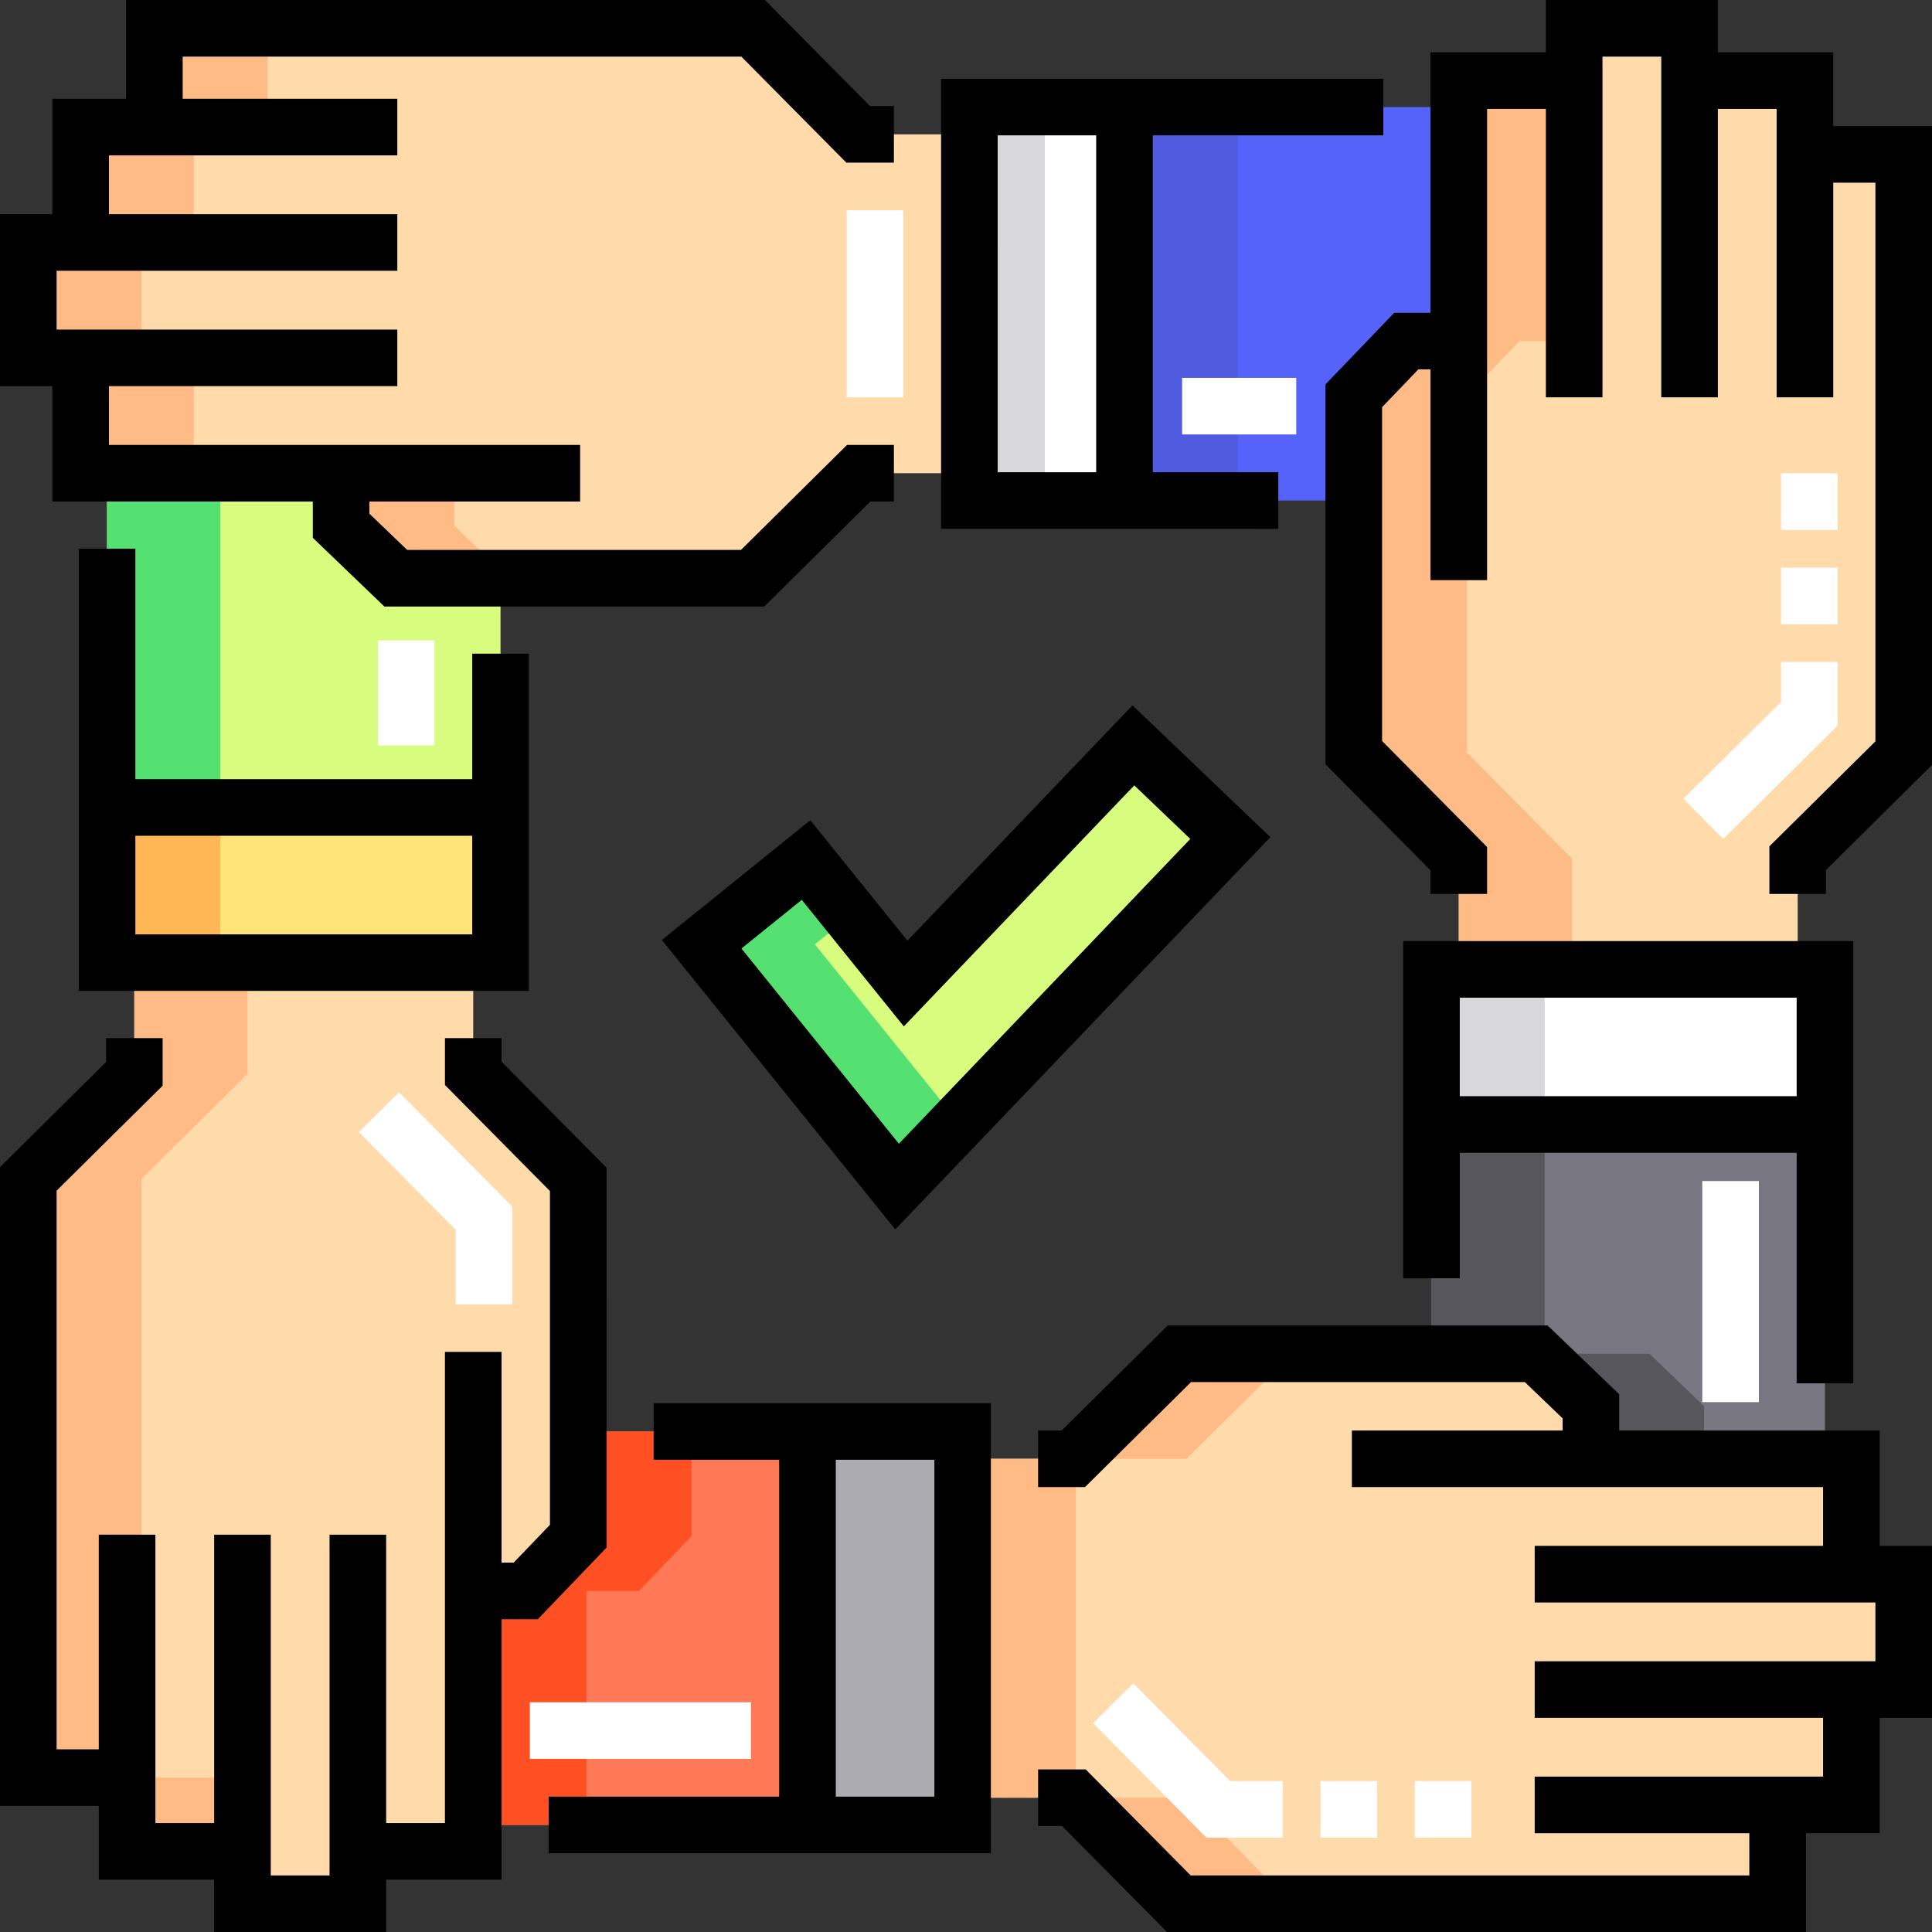 <svg xmlns="http://www.w3.org/2000/svg" xmlns:xlink="http://www.w3.org/1999/xlink" width="366" height="366" viewBox="0 0 183 183"><rect x="0" y="0" width="183" height="183" fill="#333333" stroke="none"/><defs><path id="hxkua" d="M1109.972 1949.393l-18.512-22.953 9.89-7.976 9.433 11.697 21.572-22.561 9.183 8.78z"/><path id="hxkub" d="M1039.623 1849.037h-6.985v10.93h-4.958v10.929h4.958v10.93h24.672v4.972l5.18 4.973h33.798l10.044-9.946h10.487v-32.1h-10.536l-9.946-10.045h-56.714z"/><path id="hxkuc" d="M1116.82 1847.14h14.692v37.27h-14.692z"/><path id="hxkud" d="M1193.376 2007.964h6.985v-10.929h4.958v-10.93h-4.958v-10.929h-24.672v-4.973l-5.18-4.973h-33.798l-10.044 9.946h-10.487v32.101h10.536l9.946 10.044h56.714z"/><path id="hxkue" d="M1116.182 2009.86h-14.692v-37.27h14.692z"/><path id="hxkuf" d="M1037.037 2005.376v6.985h10.93v4.958h10.929v-4.958h10.93v-24.672h4.972l4.973-5.18v-33.798l-9.946-10.044v-10.487h-32.1v10.536l-10.045 9.946v56.714z"/><path id="hxkug" d="M1035.14 1928.182v-14.692h37.27v14.692z"/><path id="hxkuh" d="M1195.964 1851.623v-6.985h-10.929v-4.958h-10.93v4.958h-10.929v24.672h-4.973l-4.973 5.18v33.798l9.946 10.044v10.487h32.101v-10.536l10.044-9.946v-56.714z"/><path id="hxkui" d="M1197.86 1928.82v14.692h-37.27v-14.692z"/><path id="hxkuj" d="M1153.226 1874.49l4.973-5.18h4.974v-22.17h-31.663v37.27h21.716z"/><path id="hxkuk" d="M1170.51 1965.226l5.18 4.973v4.974h22.17v-31.663h-37.27v21.716z"/><path id="hxkul" d="M1079.776 1972.59v9.92l-4.973 5.18h-4.973v22.17h31.663v-37.27z"/><path id="hxkum" d="M1062.49 1891.776l-5.18-4.973v-4.973h-22.17v31.663h37.27v-21.717z"/><path id="hxkun" d="M1102.183 1926.446l3.392-2.736-4.226-5.24-9.889 7.976 18.512 22.954 5.816-6.084z"/><path id="hxkuo" d="M1038.403 1870.896v-10.93h4.957v-10.929h6.986v-9.357h-10.723v9.357h-6.985v10.93h-4.958v10.929h4.958v10.93h10.722v-10.93z"/><path id="hxkup" d="M1068.033 1881.83h-10.723v4.973l5.18 4.973h10.722l-5.18-4.973z"/><path id="hxkuq" d="M1116.82 1847.14h7.148v37.27h-7.148z"/><path id="hxkur" d="M1126.903 2007.277v-32.1h10.486l10.044-9.947h-10.722l-10.044 9.946h-10.487v32.101h10.536l9.946 10.044h10.723l-9.947-10.044z"/><path id="hxkus" d="M1101.49 1972.59h7.148v37.27h-7.148z"/><path id="hxkut" d="M1038.403 2005.376v-56.714l10.044-9.946v-10.536h-10.723v10.536l-10.044 9.946v56.714h9.357v6.985h10.723v-6.985z"/><path id="hxkuu" d="M1035.14 1913.49h10.723v14.692h-10.723z"/><path id="hxkuv" d="M1163.953 1908.29v-33.798l4.973-5.18h4.973v-24.672h-10.723v24.672h-4.973l-4.973 5.18v33.798l9.946 10.045v10.486h10.723v-10.486z"/><path id="hxkuw" d="M1160.59 1928.82h10.723v14.692h-10.723z"/><path id="hxkux" d="M1131.51 1847.14h10.723v37.27h-10.723z"/><path id="hxkuy" d="M1181.233 1965.226h-9.92v-21.716h-10.723v21.716h9.92l5.18 4.973v4.974h10.722v-4.974z"/><path id="hxkuz" d="M1085.526 1987.69l4.973-5.18v-9.92h-10.723v9.92l-4.973 5.18h-4.973v22.17h10.723v-22.17z"/><path id="hxkuA" d="M1035.14 1881.83h10.723v31.663h-10.723z"/><path id="hxkuB" d="M1132.439 1911.39l5.308 5.075-27.604 28.869-14.914-18.491 5.716-4.61 9.666 11.986zm-44.749 14.646l22.111 27.414 35.526-37.155-13.057-12.485-21.315 22.291-9.203-11.408z"/><path id="hxkuC" d="M1029.958 1884.506h24.672v3.435l6.781 6.512h35.98l10.045-9.947h2.235v-5.36h-4.44l-10.045 9.945h-31.618l-3.577-3.434v-1.15h19.961v-5.362h-44.633v-5.568h27.315v-5.361h-32.273v-5.568h32.273v-5.362h-27.315v-5.567h27.315v-5.362h-20.33v-3.996h52.915l9.947 10.044h4.505v-5.36h-2.268l-9.947-10.045h-60.513v9.357h-6.985v10.93H1025v16.29h4.958z"/><path id="hxkuD" d="M1119.501 1849.821h9.331v31.909h-9.33zm26.58 37.27v-5.361h-11.888v-31.909h21.834v-5.361h-41.887v42.63z"/><path id="hxkuE" d="M1203.043 1972.496h-24.671v-3.434l-6.782-6.512h-35.98l-10.045 9.946h-2.235v5.362h4.44l10.045-9.947h31.618l3.577 3.435v1.15h-19.96v5.362h44.632v5.568h-27.315v5.361h32.273v5.568h-32.273v5.361h27.315v5.568h-27.315v5.362h20.33v3.995h-52.917l-9.945-10.044h-4.505v5.362h2.269l9.946 10.044h60.513v-9.357h6.985v-10.93h4.958v-16.29h-4.958z"/><path id="hxkuF" d="M1113.505 2007.18h-9.34v-31.909h9.34zm-26.589-37.27v5.361h11.887v31.909h-21.833v5.36h41.887v-42.63z"/><path id="hxkuG" d="M1082.453 1947.61l-9.947-10.045v-2.235h-5.36v4.44l9.945 10.045v31.618l-3.434 3.577h-1.15v-19.96h-5.362v44.632h-5.568v-27.315h-5.361v32.273h-5.568v-32.273h-5.362v27.315h-5.567v-27.315h-5.362v20.33h-3.996v-52.917l10.044-9.945v-4.505h-5.36v2.269l-10.045 9.946v60.513h9.357v6.985h10.93v4.958h16.29v-4.958h10.93v-24.671h3.435l6.51-6.782z"/><path id="hxkuH" d="M1198.646 1848.943v-6.985h-10.93V1837h-16.29v4.958h-10.93v24.672h-3.434l-6.512 6.781v35.98l9.946 10.045v2.235h5.362v-4.44l-9.947-10.045v-31.618l3.435-3.577h1.15v19.961h5.362v-44.633h5.568v27.315h5.361v-32.273h5.568v32.273h5.361v-27.315h5.568v27.315h5.362v-20.33h3.995v52.917l-10.044 9.945v4.505h5.362v-2.268l10.044-9.947v-60.513z"/><path id="hxkuI" d="M1186.24 1948.87h5.361v20.94h-5.361z"/><path id="hxkuJ" d="M1069.73 1916.165v9.34h-31.909v-9.34zm-37.27-27.195v41.887h42.63v-31.94h-5.36v11.886h-31.909v-21.833z"/><path id="hxkuK" d="M1163.271 1940.832v-9.33h31.909v9.33zm37.27 27.195v-41.887h-42.631v31.94h5.361v-11.887h31.909v21.834z"/><path id="hxkuL" d="M1105.2 1856.92h5.361v17.718h-5.361z"/><path id="hxkuM" d="M1075.19 1998.24h20.94v5.361h-20.94z"/><path id="hxkuN" d="M1199.061 1881.83h-5.361v5.37h5.361zm0 8.933h-5.361v5.37h5.361zm0 14.968v-6.035h-5.361v3.797l-9.25 9.163 3.772 3.81z"/><path id="hxkuO" d="M1146.5 2011.061h-7.228l-10.732-10.839 3.809-3.772 9.16 9.25h4.991zm8.946 0h-5.371v-5.361h5.371zm8.926 0h-5.362v-5.361h5.362z"/><path id="hxkuP" d="M1136.97 1872.79h10.81v5.361h-10.81z"/><path id="hxkuQ" d="M1073.521 1960.552h-5.36v-7.059l-9.171-9.26 3.809-3.773 10.722 10.829z"/><path id="hxkuR" d="M1060.79 1897.66h5.361v9.946h-5.361z"/></defs><g><g transform="translate(-1025 -1837)"><g><use fill="#d7fc7e" xlink:href="#hxkua"/></g><g><use fill="#ffdaaa" xlink:href="#hxkub"/></g><g><use fill="#fff" xlink:href="#hxkuc"/></g><g><use fill="#ffdaaa" xlink:href="#hxkud"/></g><g><use fill="#acabb1" xlink:href="#hxkue"/></g><g><use fill="#ffdaaa" xlink:href="#hxkuf"/></g><g><use fill="#ffe477" xlink:href="#hxkug"/></g><g><use fill="#ffdaaa" xlink:href="#hxkuh"/></g><g><use fill="#fff" xlink:href="#hxkui"/></g><g><use fill="#5563fb" xlink:href="#hxkuj"/></g><g><use fill="#787680" xlink:href="#hxkuk"/></g><g><use fill="#ff7956" xlink:href="#hxkul"/></g><g><use fill="#d7fc7e" xlink:href="#hxkum"/></g><g><use fill="#55e072" xlink:href="#hxkun"/></g><g><use fill="#ffbb85" xlink:href="#hxkuo"/></g><g><use fill="#ffbb85" xlink:href="#hxkup"/></g><g><use fill="#d8d7da" xlink:href="#hxkuq"/></g><g><use fill="#ffbb85" xlink:href="#hxkur"/></g><g><use fill="#acabb1" xlink:href="#hxkus"/></g><g><use fill="#ffbb85" xlink:href="#hxkut"/></g><g><use fill="#ffb655" xlink:href="#hxkuu"/></g><g><use fill="#ffbb85" xlink:href="#hxkuv"/></g><g><use fill="#d8d7da" xlink:href="#hxkuw"/></g><g><use fill="#515be0" xlink:href="#hxkux"/></g><g><use fill="#57565c" xlink:href="#hxkuy"/></g><g><use fill="#ff5023" xlink:href="#hxkuz"/></g><g><use fill="#55e072" xlink:href="#hxkuA"/></g><g><use xlink:href="#hxkuB"/></g><g><use xlink:href="#hxkuC"/></g><g><use xlink:href="#hxkuD"/></g><g><use xlink:href="#hxkuE"/></g><g><use xlink:href="#hxkuF"/></g><g><use xlink:href="#hxkuG"/></g><g><use xlink:href="#hxkuH"/></g><g><use fill="#fff" xlink:href="#hxkuI"/></g><g><use xlink:href="#hxkuJ"/></g><g><use xlink:href="#hxkuK"/></g><g><g><use fill="#fff" xlink:href="#hxkuL"/></g><g><use fill="#fff" xlink:href="#hxkuM"/></g><g><use fill="#fff" xlink:href="#hxkuN"/></g><g><use fill="#fff" xlink:href="#hxkuO"/></g><g><use fill="#fff" xlink:href="#hxkuP"/></g><g><use fill="#fff" xlink:href="#hxkuQ"/></g><g><use fill="#fff" xlink:href="#hxkuR"/></g></g></g></g></svg>